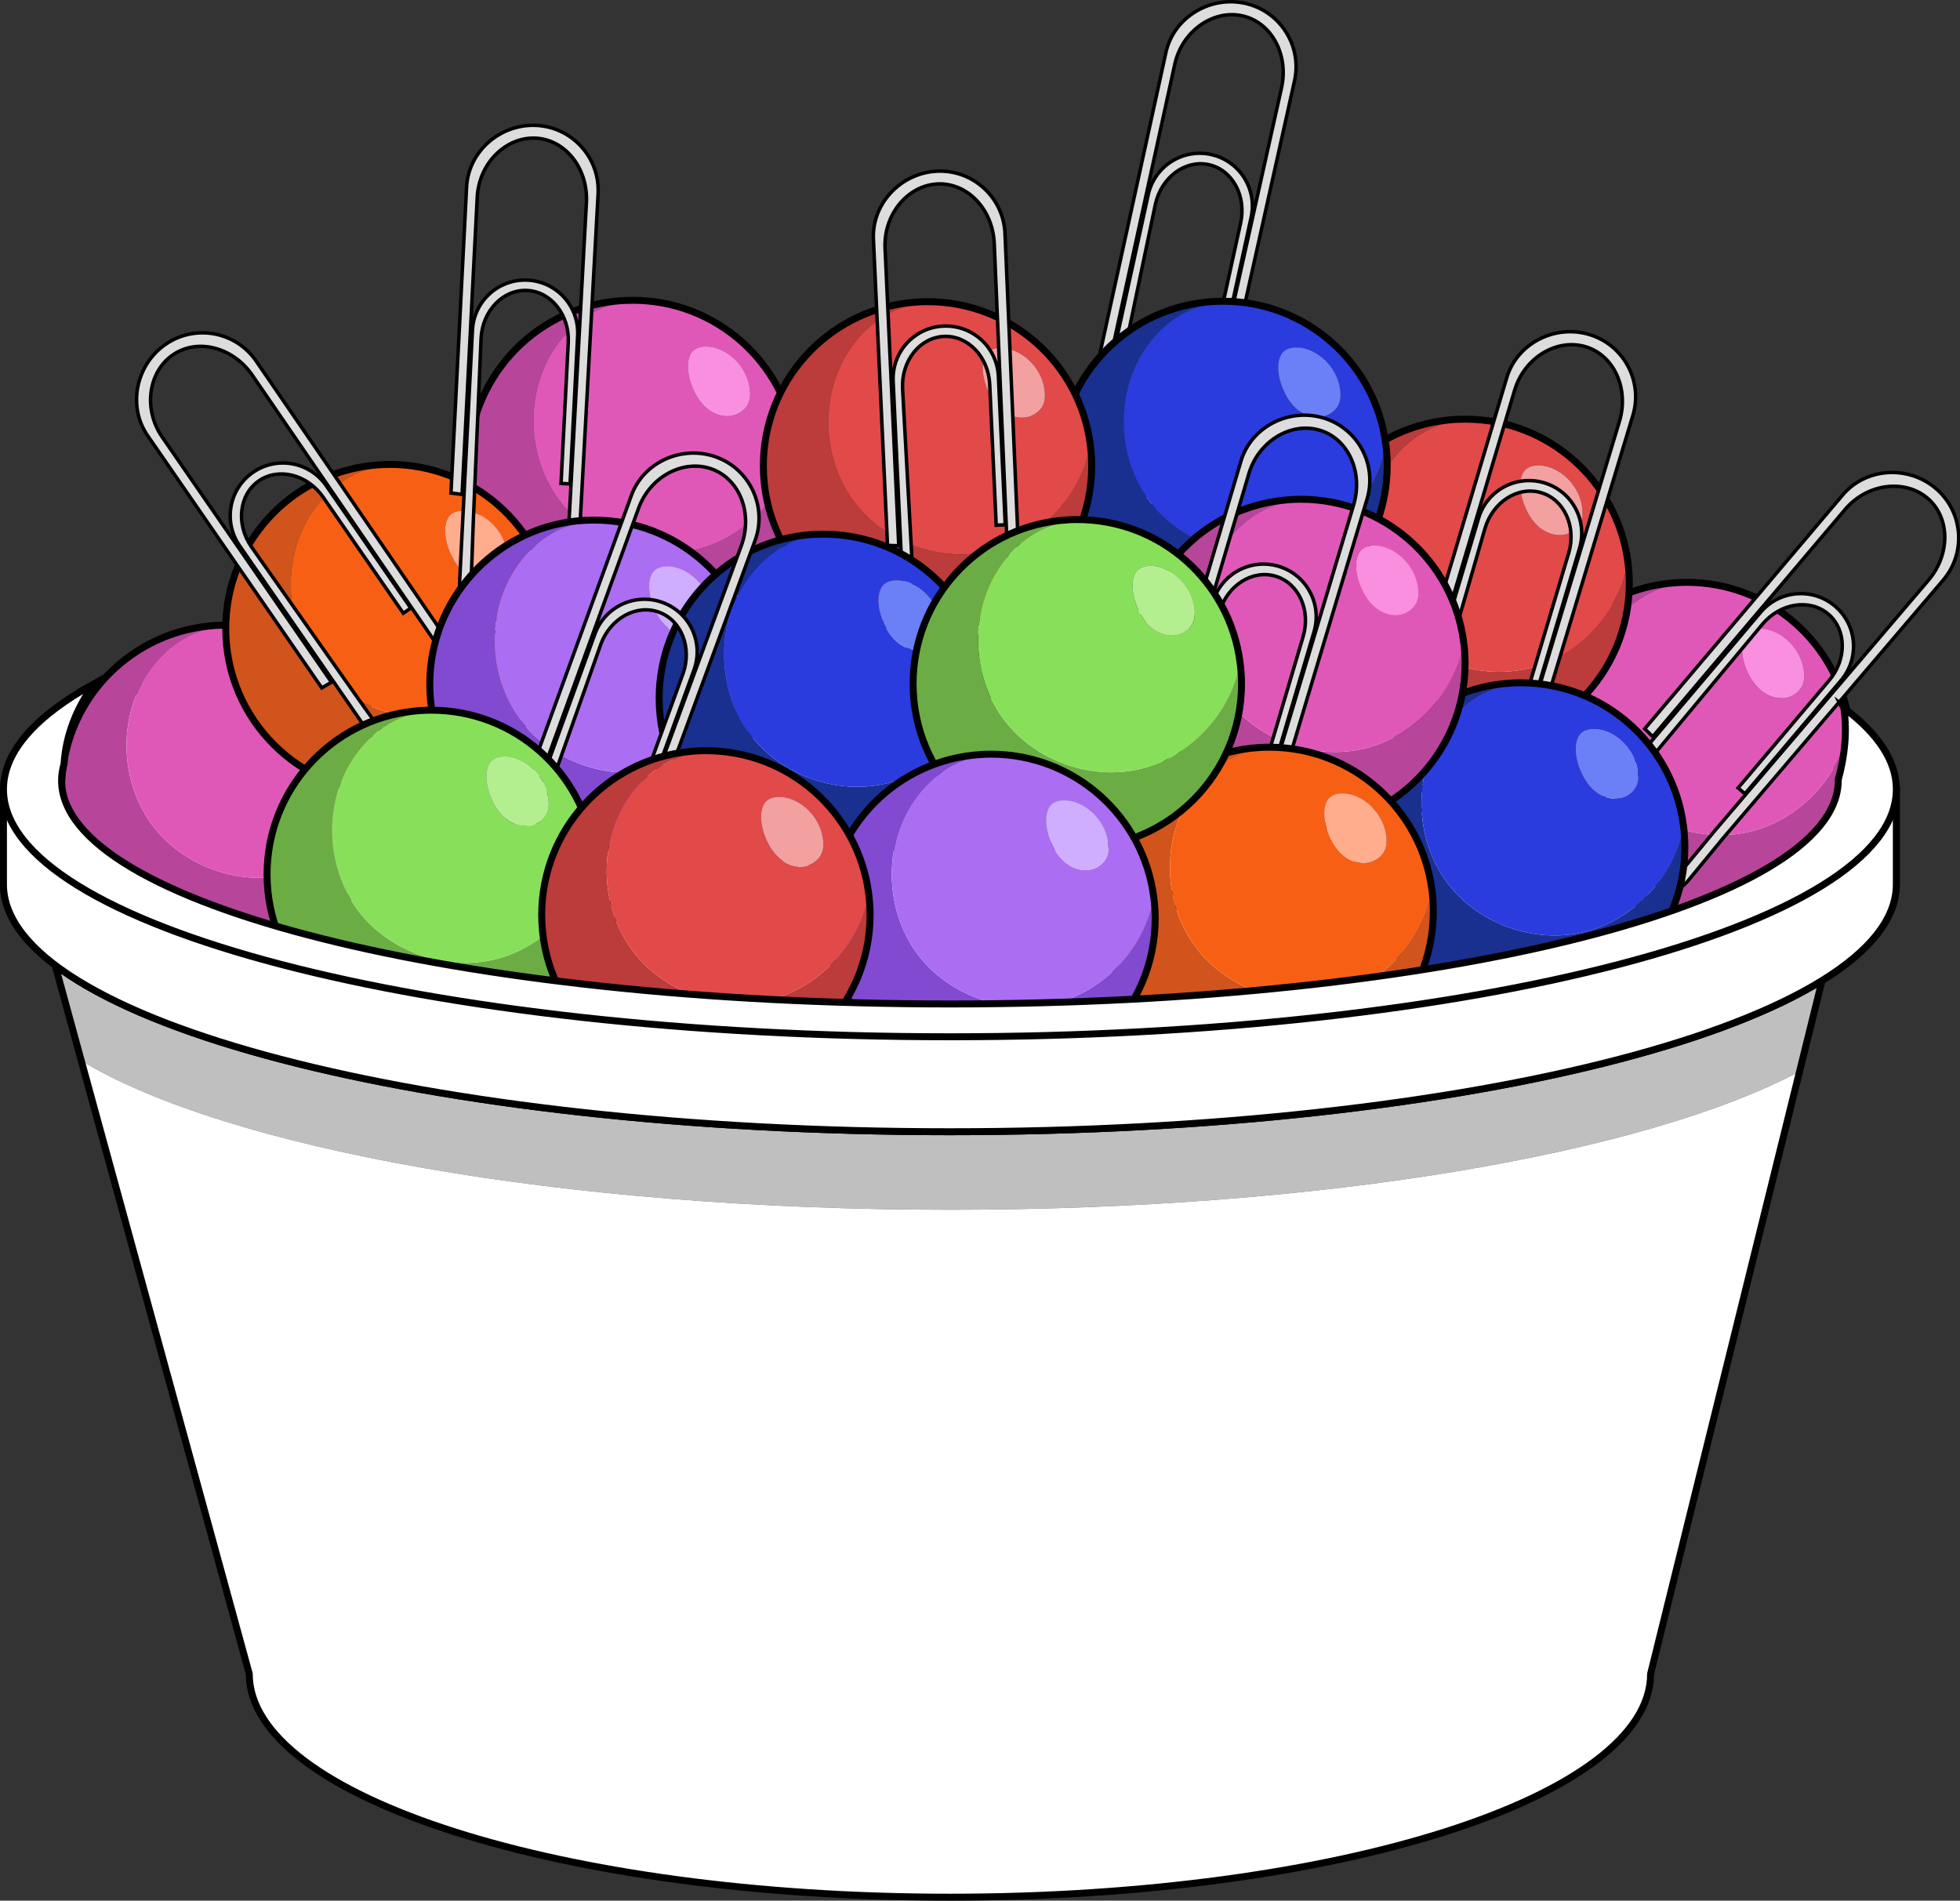 <?xml version="1.0" encoding="UTF-8" standalone="no"?>
<svg
   xmlns:dc="http://purl.org/dc/elements/1.1/"
   xmlns:cc="http://creativecommons.org/ns#"
   xmlns:rdf="http://www.w3.org/1999/02/22-rdf-syntax-ns#"
   xmlns:svg="http://www.w3.org/2000/svg"
   xmlns="http://www.w3.org/2000/svg"
   xmlns:sodipodi="http://sodipodi.sourceforge.net/DTD/sodipodi-0.dtd"
   xmlns:inkscape="http://www.inkscape.org/namespaces/inkscape"
   width="196.619"
   height="190.687"
   viewBox="0 0 147.465 143.015"
   class="displayed_equation"
   version="1.1"
   id="svg244"
   sodipodi:docname="1.svg">
  <rect x="0" y="0" width="147.465" height="143.015" fill="#333333" stroke="none"/>
  <sodipodi:namedview
     pagecolor="#ffffff"
     bordercolor="#666666"
     borderopacity="1"
     objecttolerance="10"
     gridtolerance="10"
     guidetolerance="10"
     inkscape:pageopacity="0"
     inkscape:pageshadow="2"
     inkscape:window-width="640"
     inkscape:window-height="480"
     id="namedview246" />
  <defs
     id="defs44">
    <clipPath
       id="svg384147973481tikz_00001a">
      <path
         d="m 21,95 h 131 v 63.754 H 21 Z m 0,0"
         id="path2" />
    </clipPath>
    <clipPath
       id="svg384147973481tikz_00001b">
      <path
         d="M 15.734,77 H 162 v 81.754 H 15.734 Z m 0,0"
         id="path5" />
    </clipPath>
    <clipPath
       id="svg384147973481tikz_00001c">
      <path
         d="M 15.734,63 H 159 v 38 H 15.734 Z m 0,0"
         id="path8" />
    </clipPath>
    <clipPath
       id="svg384147973481tikz_00001d">
      <path
         d="M 15.734,56 H 163.199 v 53 H 15.734 Z m 0,0"
         id="path11" />
    </clipPath>
    <clipPath
       id="svg384147973481tikz_00001e">
      <path
         d="M 15.734,50 H 162 V 99 H 15.734 Z m 0,0"
         id="path14" />
    </clipPath>
    <clipPath
       id="svg384147973481tikz_00001f">
      <path
         d="m 135,51 h 28.199 V 84 H 135 Z m 0,0"
         id="path17" />
    </clipPath>
    <clipPath
       id="svg384147973481tikz_00001g">
      <path
         d="m 131,47 h 32.199 V 87 H 131 Z m 0,0"
         id="path20" />
    </clipPath>
    <clipPath
       id="svg384147973481tikz_00001h">
      <path
         d="M 15.734,55 H 53 V 95 H 15.734 Z m 0,0"
         id="path23" />
    </clipPath>
    <clipPath
       id="svg384147973481tikz_00001i">
      <path
         d="m 98,15.734 h 16 V 54 H 98 Z m 0,0"
         id="path26" />
    </clipPath>
    <clipPath
       id="svg384147973481tikz_00001j">
      <path
         d="m 94,15.734 h 23 V 58 H 94 Z m 0,0"
         id="path29" />
    </clipPath>
    <clipPath
       id="svg384147973481tikz_00001k">
      <path
         d="M 15.734,75 H 159 v 26 H 15.734 Z m 0,0"
         id="path32" />
    </clipPath>
    <clipPath
       id="svg384147973481tikz_00001l">
      <path
         d="M 15.734,67 H 163.199 v 42 H 15.734 Z m 0,0"
         id="path35" />
    </clipPath>
    <clipPath
       id="svg384147973481tikz_00001m">
      <path
         d="M 15.734,67 H 159 V 94 H 15.734 Z m 0,0"
         id="path38" />
    </clipPath>
    <clipPath
       id="svg384147973481tikz_00001n">
      <path
         d="M 15.734,59 H 163.199 v 43 H 15.734 Z m 0,0"
         id="path41" />
    </clipPath>
  </defs>
  <path
     d="m 138.308,68.84 -2.914,11.781 c -11.605,6.164 -35.871,10.406 -63.926,10.406 -29.258,0 -54.398,-4.613 -65.352,-11.211 L 3.113,68.84 30.98,79.844 74.539,82.422 116.695,78.012 Z m 0,0"
     fill="#bfbfbf"
     id="path46" />
  <g
     clip-path="url(#svg384147973481tikz_00001a)"
     id="g50"
     transform="translate(-15.735,-15.734)">
    <path
       d="m 151.129,96.355 -11.207,45.324 c 0,9.281 -23.602,16.809 -52.719,16.809 -29.113,0 -52.715,-7.527 -52.715,-16.809 L 21.852,95.551 c 10.953,6.598 36.094,11.211 65.352,11.211 28.055,0 52.32,-4.242 63.926,-10.406 z m 0,0"
       fill="#ffffff"
       id="path48" />
  </g>
  <g
     clip-path="url(#svg384147973481tikz_00001b)"
     id="g54"
     transform="translate(-15.735,-15.734)">
    <path
       d="m 1511.289,781.345 29.141,117.812 L 1324.297,807.439 902.734,763.337 467.148,789.119 188.477,899.158 218.516,789.392 344.883,328.103 c 0,-92.812 236.016,-168.086 527.148,-168.086 291.172,0 527.188,75.273 527.188,168.086 z m 0,0"
       transform="matrix(0.1,0,0,-0.1,0,174.49)"
       fill="none"
       stroke-width="5.229"
       stroke="#000000"
       stroke-miterlimit="10"
       id="path52" />
  </g>
  <g
     clip-path="url(#svg384147973481tikz_00001c)"
     id="g58"
     transform="translate(-15.735,-15.734)">
    <path
       d="M 152.973,75.125 C 142.254,68.391 116.848,63.656 87.203,63.656 57.562,63.656 32.152,68.391 21.438,75.125 h -5.441 v 7.148 c 0,10.281 31.883,18.617 71.207,18.617 39.328,0 71.207,-8.336 71.207,-18.617 V 75.125 Z m 0,0"
       fill="#ffffff"
       id="path56" />
  </g>
  <g
     clip-path="url(#svg384147973481tikz_00001d)"
     id="g62"
     transform="translate(-15.735,-15.734)">
    <path
       d="m 1529.727,993.65 c -107.188,67.344 -361.25,114.688 -657.695,114.688 -296.406,0 -550.508,-47.344 -657.656,-114.688 h -54.414 v -71.484 c 0,-102.812 318.828,-186.172 712.07,-186.172 393.281,0 712.07,83.359 712.07,186.172 V 993.65 Z m 0,0"
       transform="matrix(0.1,0,0,-0.1,0,174.49)"
       fill="none"
       stroke-width="5.229"
       stroke="#000000"
       stroke-miterlimit="10"
       id="path60" />
  </g>
  <path
     d="m 138.304,58.73 c 0,-9.285 -29.922,-16.812 -66.836,-16.812 -36.91,0 -66.836,7.527 -66.836,16.812 0,9.285 29.926,16.812 66.836,16.812 36.914,0 66.836,-7.527 66.836,-16.812 z m 0,0"
     fill="#ffffff"
     id="path64" />
  <g
     clip-path="url(#svg384147973481tikz_00001e)"
     id="g68"
     transform="translate(-15.735,-15.734)">
    <path
       d="m 1540.391,1000.252 c 0,92.852 -299.219,168.125 -668.359,168.125 -369.102,0 -668.359,-75.273 -668.359,-168.125 0,-92.852 299.258,-168.125 668.359,-168.125 369.141,0 668.359,75.273 668.359,168.125 z m 0,0"
       transform="matrix(0.1,0,0,-0.1,0,174.49)"
       fill="none"
       stroke-width="5.229"
       stroke="#000000"
       stroke-miterlimit="10"
       id="path66" />
  </g>
  <path
     d="m 139.152,54.547 c 0.074,0.535 0.109,1.074 0.109,1.625 0,6.824 -5.531,12.352 -12.355,12.352 -6.82,0 -12.352,-5.527 -12.352,-12.352 0,-6.375 4.824,-11.617 11.02,-12.281 l 0.027,0.203 c -2.086,0.484 -3.828,2.016 -4.891,3.871 -1.922,3.359 -1.633,7.852 0.699,10.938 2.332,3.086 6.578,4.59 10.336,3.656 3.734,-0.934 6.766,-4.211 7.406,-8.012 z m 0,0"
     fill="#b7469a"
     id="path70" />
  <path
     d="m 139.152,54.547 c -0.641,3.801 -3.672,7.078 -7.406,8.012 -3.758,0.934 -8.004,-0.57 -10.336,-3.656 -2.332,-3.086 -2.621,-7.578 -0.699,-10.938 1.062,-1.859 2.805,-3.387 4.891,-3.871 l -0.027,-0.203 c 0.438,-0.047 0.887,-0.074 1.332,-0.074 6.273,0 11.453,4.676 12.246,10.73 z m -3.492,-3.105 c 0.09,-0.277 0.098,-0.57 0.07,-0.859 -0.137,-1.406 -1.148,-2.691 -2.484,-3.145 -0.605,-0.207 -1.578,-0.25 -1.953,0.383 -0.418,0.707 -0.203,1.785 0.078,2.48 0.234,0.602 0.57,1.176 1.051,1.602 0.484,0.426 1.129,0.691 1.773,0.633 0.641,-0.059 1.258,-0.48 1.465,-1.094 z m 0,0"
     fill="#e058b7"
     id="path72" />
  <path
     d="m 135.73,50.582 c 0.027,0.289 0.019,0.582 -0.07,0.859 -0.207,0.613 -0.824,1.035 -1.465,1.094 -0.645,0.059 -1.289,-0.207 -1.773,-0.633 -0.48,-0.426 -0.816,-1 -1.051,-1.602 -0.281,-0.695 -0.496,-1.773 -0.078,-2.48 0.375,-0.633 1.348,-0.59 1.953,-0.383 1.336,0.453 2.348,1.738 2.484,3.145 z m 0,0"
     fill="#f98fde"
     id="path74" />
  <path
     d="m 139.152,54.547 c 0.074,0.535 0.109,1.074 0.109,1.625 0,6.824 -5.531,12.352 -12.355,12.352 -6.82,0 -12.352,-5.527 -12.352,-12.352 0,-6.375 4.824,-11.617 11.02,-12.281 0.438,-0.047 0.887,-0.074 1.332,-0.074 6.273,0 11.453,4.676 12.246,10.73 z m 0,0"
     fill="none"
     stroke-width="0.523"
     stroke="#000000"
     stroke-miterlimit="10"
     id="path76" />
  <g
     clip-path="url(#svg384147973481tikz_00001f)"
     id="g80"
     transform="translate(-15.735,-15.734)">
    <path
       d="m 144.762,78.227 16.078,-18.848 c 1.656,-1.961 1.617,-4.723 -0.094,-6.168 -1.707,-1.445 -4.527,-1.109 -6.188,0.852 l -14.477,17.102 -0.602,-0.594 14.898,-17.598 c 1.75,-2.062 4.926,-2.242 6.988,-0.496 2.066,1.746 2.32,4.836 0.574,6.898 l -16.535,19.395 -2.652,3.223 c -1.414,1.672 -4.281,1.57 -5.953,0.156 -1.672,-1.414 -2.246,-4.227 -0.828,-5.895 l 2.754,-3.258 9.477,-11.195 c 1.414,-1.668 3.914,-1.875 5.586,-0.461 1.672,1.414 1.875,3.914 0.465,5.586 l -7.23,8.535 -0.52,-0.438 6.855,-8.098 c 1.34,-1.586 1.309,-3.82 -0.074,-4.992 -1.383,-1.172 -3.594,-0.836 -4.938,0.754 l -8.836,10.621 -2.508,3.059 c -1.348,1.586 -1.039,4.055 0.348,5.227 1.383,1.172 3.777,0.988 5.121,-0.598 z m 0,0"
       fill="#dddddd"
       id="path78" />
  </g>
  <g
     clip-path="url(#svg384147973481tikz_00001g)"
     id="g84"
     transform="translate(-15.735,-15.734)">
    <path
       d="m 1447.617,962.634 160.781,188.477 c 16.562,19.609 16.172,47.227 -0.938,61.68 -17.07,14.453 -45.273,11.094 -61.875,-8.516 l -144.766,-171.016 -6.016,5.938 148.984,175.976 c 17.5,20.625 49.258,22.422 69.883,4.961 20.664,-17.461 23.203,-48.359 5.742,-68.984 l -165.352,-193.945 -26.523,-32.227 c -14.141,-16.719 -42.812,-15.703 -59.531,-1.562 -16.719,14.141 -22.461,42.266 -8.281,58.945 l 27.539,32.578 94.766,111.953 c 14.141,16.68 39.141,18.75 55.859,4.609 16.719,-14.141 18.75,-39.141 4.649,-55.859 l -72.305,-85.352 -5.195,4.375 68.555,80.977 c 13.398,15.859 13.086,38.203 -0.742,49.922 -13.828,11.719 -35.938,8.359 -49.375,-7.539 l -88.359,-106.211 -25.078,-30.586 c -13.477,-15.859 -10.391,-40.547 3.477,-52.266 13.828,-11.719 37.773,-9.883 51.211,5.977 z m 0,0"
       transform="matrix(0.1,0,0,-0.1,0,174.49)"
       fill="none"
       stroke-width="2.615"
       stroke="#000000"
       stroke-miterlimit="10"
       id="path82" />
  </g>
  <path
     d="m 59.847,33.324 c 0.07,0.531 0.109,1.074 0.109,1.621 0,6.824 -5.531,12.352 -12.355,12.352 -6.82,0 -12.352,-5.527 -12.352,-12.352 0,-6.375 4.824,-11.617 11.02,-12.281 l 0.023,0.203 c -2.082,0.484 -3.824,2.016 -4.887,3.871 -1.922,3.359 -1.637,7.852 0.699,10.938 2.332,3.086 6.574,4.59 10.332,3.656 3.734,-0.934 6.773,-4.211 7.41,-8.008 z m 0,0"
     fill="#b7469a"
     id="path86" />
  <path
     d="m 59.847,33.324 c -0.637,3.797 -3.676,7.074 -7.41,8.008 -3.758,0.934 -8,-0.57 -10.332,-3.656 -2.336,-3.086 -2.621,-7.578 -0.699,-10.938 1.062,-1.855 2.805,-3.387 4.887,-3.871 l -0.023,-0.203 c 0.438,-0.047 0.887,-0.07 1.332,-0.07 6.273,0 11.453,4.676 12.246,10.73 z M 56.355,30.215 c 0.086,-0.273 0.098,-0.57 0.066,-0.859 -0.133,-1.406 -1.145,-2.691 -2.48,-3.145 -0.605,-0.207 -1.578,-0.25 -1.957,0.383 -0.414,0.703 -0.199,1.785 0.078,2.48 0.238,0.602 0.574,1.176 1.055,1.602 0.484,0.426 1.129,0.695 1.773,0.633 0.641,-0.059 1.258,-0.48 1.465,-1.094 z m 0,0"
     fill="#e058b7"
     id="path88" />
  <path
     d="m 56.422,29.355 c 0.031,0.289 0.02,0.586 -0.066,0.859 -0.207,0.613 -0.824,1.035 -1.465,1.094 -0.645,0.062 -1.289,-0.207 -1.773,-0.633 -0.48,-0.426 -0.816,-1 -1.055,-1.602 -0.277,-0.695 -0.492,-1.777 -0.078,-2.48 0.379,-0.633 1.352,-0.59 1.957,-0.383 1.336,0.453 2.348,1.738 2.48,3.145 z m 0,0"
     fill="#f98fde"
     id="path90" />
  <path
     d="m 59.847,33.324 c 0.07,0.531 0.109,1.074 0.109,1.621 0,6.824 -5.531,12.352 -12.355,12.352 -6.82,0 -12.352,-5.527 -12.352,-12.352 0,-6.375 4.824,-11.617 11.02,-12.281 0.438,-0.047 0.887,-0.07 1.332,-0.07 6.273,0 11.453,4.676 12.246,10.73 z m 0,0"
     fill="none"
     stroke-width="0.523"
     stroke="#000000"
     stroke-miterlimit="10"
     id="path92" />
  <path
     d="m 122.476,42.27 c 0.07,0.531 0.109,1.074 0.109,1.621 0,6.824 -5.531,12.355 -12.355,12.355 -6.82,0 -12.352,-5.531 -12.352,-12.355 0,-6.375 4.824,-11.617 11.02,-12.281 l 0.023,0.203 c -2.082,0.484 -3.828,2.016 -4.887,3.871 -1.922,3.359 -1.637,7.852 0.699,10.938 2.332,3.086 6.574,4.59 10.332,3.656 3.734,-0.934 6.77,-4.211 7.41,-8.008 z m 0,0"
     fill="#bc3b3b"
     id="path94" />
  <path
     d="m 122.476,42.27 c -0.641,3.797 -3.676,7.074 -7.41,8.008 -3.758,0.934 -8,-0.57 -10.332,-3.656 -2.336,-3.086 -2.621,-7.578 -0.699,-10.938 1.059,-1.855 2.805,-3.387 4.887,-3.871 l -0.023,-0.203 c 0.438,-0.047 0.887,-0.07 1.332,-0.07 6.273,0 11.453,4.672 12.246,10.73 z m -3.492,-3.109 c 0.09,-0.277 0.098,-0.57 0.066,-0.859 -0.133,-1.406 -1.145,-2.691 -2.48,-3.145 -0.605,-0.207 -1.578,-0.25 -1.953,0.383 -0.418,0.707 -0.203,1.785 0.074,2.48 0.238,0.602 0.574,1.176 1.055,1.602 0.484,0.426 1.129,0.691 1.773,0.633 0.641,-0.055 1.258,-0.48 1.465,-1.094 z m 0,0"
     fill="#e24949"
     id="path96" />
  <path
     d="m 119.051,38.301 c 0.031,0.289 0.023,0.582 -0.066,0.859 -0.207,0.613 -0.824,1.039 -1.465,1.094 -0.645,0.059 -1.289,-0.207 -1.773,-0.633 -0.48,-0.426 -0.816,-1 -1.055,-1.602 -0.277,-0.695 -0.492,-1.773 -0.078,-2.48 0.379,-0.633 1.352,-0.59 1.957,-0.383 1.336,0.453 2.348,1.738 2.48,3.145 z m 0,0"
     fill="#f2a0a0"
     id="path98" />
  <path
     d="m 122.476,42.27 c 0.07,0.531 0.109,1.074 0.109,1.621 0,6.824 -5.531,12.355 -12.355,12.355 -6.82,0 -12.352,-5.531 -12.352,-12.355 0,-6.375 4.824,-11.617 11.02,-12.281 0.438,-0.047 0.887,-0.07 1.332,-0.07 6.273,0 11.453,4.672 12.246,10.73 z m 0,0"
     fill="none"
     stroke-width="0.523"
     stroke="#000000"
     stroke-miterlimit="10"
     id="path100" />
  <path
     d="m 29.23,57.77 c 0.074,0.531 0.109,1.074 0.109,1.621 0,6.824 -5.531,12.355 -12.355,12.355 -6.82,0 -12.352,-5.531 -12.352,-12.355 0,-6.371 4.824,-11.617 11.023,-12.277 l 0.023,0.199 c -2.086,0.484 -3.828,2.016 -4.891,3.871 -1.922,3.359 -1.633,7.852 0.699,10.938 2.332,3.09 6.578,4.59 10.336,3.656 3.734,-0.93 6.77,-4.211 7.406,-8.008 z m 0,0"
     fill="#b7469a"
     id="path102" />
  <path
     d="m 29.23,57.77 c -0.637,3.797 -3.672,7.078 -7.406,8.008 -3.758,0.934 -8.004,-0.566 -10.336,-3.656 -2.332,-3.086 -2.621,-7.578 -0.699,-10.938 1.062,-1.855 2.805,-3.387 4.891,-3.871 l -0.023,-0.199 c 0.434,-0.051 0.883,-0.074 1.328,-0.074 6.277,0 11.453,4.676 12.246,10.73 z m -3.492,-3.109 c 0.09,-0.273 0.098,-0.57 0.07,-0.859 -0.133,-1.402 -1.148,-2.688 -2.484,-3.145 -0.605,-0.207 -1.578,-0.25 -1.953,0.383 -0.414,0.707 -0.203,1.785 0.074,2.484 0.238,0.602 0.574,1.172 1.055,1.598 0.484,0.426 1.133,0.695 1.773,0.633 0.641,-0.055 1.258,-0.48 1.465,-1.094 z m 0,0"
     fill="#e058b7"
     id="path104" />
  <path
     d="m 25.808,53.801 c 0.027,0.289 0.02,0.586 -0.07,0.859 -0.207,0.613 -0.82,1.039 -1.465,1.094 -0.641,0.062 -1.289,-0.207 -1.773,-0.633 -0.48,-0.426 -0.816,-0.996 -1.055,-1.598 -0.277,-0.699 -0.488,-1.777 -0.074,-2.484 0.375,-0.633 1.348,-0.59 1.953,-0.383 1.336,0.457 2.352,1.742 2.484,3.145 z m 0,0"
     fill="#f98fde"
     id="path106" />
  <g
     clip-path="url(#svg384147973481tikz_00001h)"
     id="g110"
     transform="translate(-15.735,-15.734)">
    <path
       d="m 449.648,1009.861 c 0.742,-5.312 1.094,-10.742 1.094,-16.211 0,-68.242 -55.312,-123.555 -123.555,-123.555 -68.203,0 -123.516,55.312 -123.516,123.555 0,63.711 48.242,116.172 110.234,122.773 4.336,0.508 8.828,0.742 13.281,0.742 62.773,0 114.531,-46.758 122.461,-107.305 z m 0,0"
       transform="matrix(0.1,0,0,-0.1,0,174.49)"
       fill="none"
       stroke-width="5.229"
       stroke="#000000"
       stroke-miterlimit="10"
       id="path108" />
  </g>
  <path
     d="m 41.586,45.676 c 0.07,0.531 0.105,1.074 0.105,1.621 0,6.824 -5.527,12.355 -12.352,12.355 -6.82,0 -12.355,-5.531 -12.355,-12.355 0,-6.371 4.828,-11.617 11.023,-12.277 l 0.023,0.199 c -2.082,0.484 -3.824,2.016 -4.887,3.871 -1.922,3.359 -1.637,7.852 0.695,10.938 2.336,3.09 6.578,4.59 10.336,3.656 3.734,-0.93 6.77,-4.207 7.41,-8.008 z m 0,0"
     fill="#d1541c"
     id="path112" />
  <path
     d="m 41.586,45.676 c -0.641,3.801 -3.676,7.078 -7.41,8.008 -3.758,0.934 -8,-0.566 -10.336,-3.656 -2.332,-3.086 -2.617,-7.578 -0.695,-10.938 1.062,-1.855 2.805,-3.387 4.887,-3.871 l -0.023,-0.199 c 0.434,-0.051 0.883,-0.074 1.332,-0.074 6.273,0 11.453,4.676 12.246,10.73 z m -3.492,-3.109 c 0.086,-0.273 0.094,-0.57 0.066,-0.859 -0.133,-1.406 -1.145,-2.688 -2.484,-3.145 -0.602,-0.207 -1.574,-0.25 -1.953,0.383 -0.414,0.707 -0.199,1.785 0.078,2.484 0.238,0.602 0.574,1.176 1.055,1.598 0.484,0.43 1.129,0.695 1.77,0.633 0.645,-0.055 1.262,-0.48 1.469,-1.094 z m 0,0"
     fill="#f76014"
     id="path114" />
  <path
     d="m 38.16,41.707 c 0.027,0.289 0.02,0.586 -0.066,0.859 -0.207,0.613 -0.824,1.039 -1.469,1.094 -0.641,0.062 -1.285,-0.203 -1.77,-0.633 -0.48,-0.422 -0.816,-0.996 -1.055,-1.598 -0.277,-0.699 -0.492,-1.777 -0.078,-2.484 0.379,-0.633 1.348,-0.59 1.953,-0.383 1.34,0.457 2.352,1.738 2.484,3.145 z m 0,0"
     fill="#ffad8d"
     id="path116" />
  <path
     d="m 41.586,45.676 c 0.07,0.531 0.105,1.074 0.105,1.621 0,6.824 -5.527,12.355 -12.352,12.355 -6.82,0 -12.355,-5.531 -12.355,-12.355 0,-6.371 4.828,-11.617 11.023,-12.277 0.434,-0.051 0.883,-0.074 1.332,-0.074 6.273,0 11.453,4.676 12.246,10.73 z m 0,0"
     fill="none"
     stroke-width="0.523"
     stroke="#000000"
     stroke-miterlimit="10"
     id="path118" />
  <path
     d="m 42.769,39.977 1.352,-24.734 c 0.133,-2.562 -1.574,-4.734 -3.809,-4.848 -2.234,-0.113 -4.273,1.863 -4.406,4.43 l -1.141,22.379 -0.836,-0.109 1.176,-23.027 c 0.137,-2.699 2.559,-4.77 5.254,-4.633 2.703,0.137 4.777,2.438 4.641,5.137 l -1.391,25.449 -0.152,4.176 c -0.113,2.184 -2.457,3.844 -4.641,3.73 -2.188,-0.113 -4.348,-2 -4.234,-4.184 l 0.215,-4.262 0.75,-14.648 c 0.113,-2.184 1.973,-3.867 4.16,-3.754 2.188,0.113 3.867,1.973 3.754,4.16 l -0.57,11.172 -0.68,-0.035 0.543,-10.594 c 0.105,-2.074 -1.277,-3.836 -3.086,-3.926 -1.812,-0.094 -3.367,1.516 -3.473,3.594 l -0.586,13.805 -0.141,3.953 c -0.105,2.074 1.637,3.852 3.445,3.945 1.812,0.09 3.605,-1.504 3.711,-3.582 z m 0,0"
     fill="#dddddd"
     stroke-width="0.262"
     stroke="#000000"
     stroke-miterlimit="10"
     id="path120" />
  <g
     clip-path="url(#svg384147973481tikz_00001i)"
     id="g124"
     transform="translate(-15.735,-15.734)">
    <path
       d="m 106.77,46.508 5.387,-24.18 c 0.551,-2.508 -0.777,-4.93 -2.961,-5.406 -2.188,-0.48 -4.523,1.141 -5.074,3.648 l -4.793,21.887 -0.809,-0.242 4.934,-22.523 c 0.578,-2.641 3.305,-4.289 5.945,-3.711 2.641,0.578 4.312,3.188 3.734,5.828 l -5.539,24.879 -0.836,4.09 c -0.469,2.141 -3.051,3.391 -5.191,2.922 -2.137,-0.469 -3.957,-2.684 -3.492,-4.82 L 98.988,44.711 102.125,30.383 c 0.469,-2.137 2.582,-3.492 4.723,-3.023 2.137,0.469 3.488,2.582 3.02,4.723 L 107.477,43.008 106.809,42.863 109.078,32.5 c 0.445,-2.031 -0.629,-3.992 -2.398,-4.379 -1.773,-0.387 -3.566,0.945 -4.016,2.977 l -2.836,13.523 -0.789,3.875 c -0.441,2.031 0.984,4.066 2.754,4.457 1.773,0.387 3.805,-0.895 4.246,-2.926 z m 0,0"
       fill="#dddddd"
       id="path122" />
  </g>
  <g
     clip-path="url(#svg384147973481tikz_00001j)"
     id="g128"
     transform="translate(-15.735,-15.734)">
    <path
       d="m 1067.695,1279.822 53.867,241.797 c 5.508,25.078 -7.773,49.297 -29.609,54.062 -21.875,4.805 -45.234,-11.406 -50.742,-36.484 l -47.93,-218.867 -8.086,2.422 49.336,225.234 c 5.781,26.406 33.047,42.891 59.453,37.109 26.406,-5.781 43.125,-31.875 37.344,-58.281 l -55.391,-248.789 -8.359,-40.898 c -4.688,-21.406 -30.508,-33.906 -51.914,-29.219 -21.367,4.688 -39.57,26.836 -34.922,48.203 l 9.141,41.68 31.367,143.281 c 4.688,21.367 25.82,34.922 47.227,30.234 21.367,-4.688 34.883,-25.82 30.195,-47.227 l -23.906,-109.258 -6.68,1.445 22.695,103.633 c 4.453,20.312 -6.289,39.922 -23.984,43.789 -17.734,3.867 -35.664,-9.453 -40.156,-29.766 l -28.359,-135.234 -7.891,-38.75 c -4.414,-20.312 9.844,-40.664 27.539,-44.57 17.734,-3.867 38.047,8.945 42.461,29.258 z m 0,0"
       transform="matrix(0.1,0,0,-0.1,0,174.49)"
       fill="none"
       stroke-width="2.615"
       stroke="#000000"
       stroke-miterlimit="10"
       id="path126" />
  </g>
  <path
     d="m 32.98,48.66 -14,-20.434 c -1.457,-2.117 -4.137,-2.797 -5.977,-1.523 -1.844,1.27 -2.254,4.082 -0.793,6.195 l 12.73,18.438 -0.727,0.426 -13.102,-18.977 c -1.535,-2.223 -0.879,-5.34 1.344,-6.875 2.223,-1.535 5.273,-0.977 6.809,1.246 l 14.406,21.027 2.422,3.398 c 1.246,1.801 0.398,4.543 -1.402,5.789 -1.801,1.242 -4.664,1.062 -5.91,-0.738 l -2.422,-3.512 -8.336,-12.066 c -1.242,-1.801 -0.789,-4.27 1.012,-5.512 1.801,-1.246 4.27,-0.793 5.512,1.008 l 6.359,9.207 -0.562,0.387 -6.027,-8.73 c -1.18,-1.711 -3.348,-2.262 -4.84,-1.234 -1.492,1.031 -1.742,3.254 -0.562,4.965 l 7.949,11.305 2.297,3.219 c 1.184,1.711 3.645,2.059 5.137,1.027 1.492,-1.031 1.941,-3.391 0.758,-5.102 z m 0,0"
     fill="#dddddd"
     stroke-width="0.262"
     stroke="#000000"
     stroke-miterlimit="10"
     id="path130" />
  <path
     d="m 56.933,49.863 c 0.074,0.531 0.109,1.074 0.109,1.621 0,6.824 -5.531,12.355 -12.352,12.355 -6.824,0 -12.355,-5.531 -12.355,-12.355 0,-6.375 4.824,-11.617 11.02,-12.281 l 0.027,0.203 c -2.086,0.484 -3.828,2.016 -4.891,3.871 -1.922,3.359 -1.633,7.852 0.699,10.938 2.332,3.086 6.574,4.59 10.336,3.656 3.73,-0.93 6.77,-4.211 7.406,-8.008 z m 0,0"
     fill="#814ad1"
     id="path132" />
  <path
     d="m 56.933,49.863 c -0.637,3.797 -3.676,7.078 -7.406,8.008 -3.762,0.934 -8.004,-0.57 -10.336,-3.656 -2.332,-3.086 -2.621,-7.578 -0.699,-10.938 1.062,-1.855 2.805,-3.387 4.891,-3.871 L 43.355,39.203 c 0.438,-0.047 0.887,-0.07 1.336,-0.07 6.273,0 11.453,4.672 12.242,10.73 z m -3.492,-3.109 c 0.09,-0.273 0.098,-0.57 0.066,-0.859 -0.129,-1.406 -1.145,-2.688 -2.48,-3.145 -0.605,-0.207 -1.578,-0.25 -1.953,0.383 -0.418,0.707 -0.203,1.785 0.078,2.484 0.238,0.602 0.57,1.172 1.051,1.598 0.484,0.426 1.133,0.695 1.773,0.633 0.641,-0.055 1.258,-0.48 1.465,-1.094 z m 0,0"
     fill="#ab6df2"
     id="path134" />
  <path
     d="m 53.508,45.895 c 0.031,0.289 0.023,0.586 -0.066,0.859 -0.207,0.613 -0.824,1.035 -1.465,1.094 -0.641,0.062 -1.289,-0.207 -1.773,-0.633 -0.48,-0.426 -0.812,-0.996 -1.055,-1.598 -0.277,-0.699 -0.492,-1.777 -0.074,-2.484 0.375,-0.633 1.348,-0.59 1.953,-0.383 1.336,0.457 2.352,1.738 2.48,3.145 z m 0,0"
     fill="#cfaeff"
     id="path136" />
  <path
     d="m 56.933,49.863 c 0.074,0.531 0.109,1.074 0.109,1.621 0,6.824 -5.531,12.355 -12.352,12.355 -6.824,0 -12.355,-5.531 -12.355,-12.355 0,-6.375 4.824,-11.617 11.02,-12.281 0.438,-0.047 0.887,-0.07 1.336,-0.07 6.273,0 11.453,4.672 12.242,10.73 z m 0,0"
     fill="none"
     stroke-width="0.523"
     stroke="#000000"
     stroke-miterlimit="10"
     id="path138" />
  <path
     d="m 114.683,55.414 7.16,-23.711 c 0.734,-2.461 -0.406,-4.977 -2.555,-5.617 -2.145,-0.637 -4.594,0.805 -5.328,3.266 l -6.398,21.473 -0.789,-0.301 6.59,-22.098 c 0.77,-2.59 3.613,-4.031 6.203,-3.258 2.59,0.773 4.062,3.496 3.289,6.086 l -7.367,24.402 -1.133,4.02 c -0.625,2.094 -3.293,3.152 -5.391,2.527 -2.098,-0.625 -3.754,-2.969 -3.129,-5.066 l 1.219,-4.09 4.191,-14.055 c 0.625,-2.098 2.832,-3.289 4.93,-2.664 2.098,0.625 3.289,2.832 2.664,4.93 l -3.195,10.723 -0.652,-0.195 3.031,-10.168 c 0.594,-1.992 -0.332,-4.027 -2.07,-4.547 -1.738,-0.516 -3.625,0.68 -4.223,2.672 l -3.832,13.277 -1.07,3.805 c -0.594,1.992 0.68,4.133 2.414,4.648 1.738,0.52 3.859,-0.609 4.453,-2.602 z m 0,0"
     fill="#dddddd"
     stroke-width="0.262"
     stroke="#000000"
     stroke-miterlimit="10"
     id="path140" />
  <path
     d="m 104.261,33.395 c 0.074,0.535 0.109,1.074 0.109,1.625 0,6.82 -5.531,12.352 -12.352,12.352 -6.824,0 -12.355,-5.531 -12.355,-12.352 0,-6.375 4.824,-11.621 11.023,-12.281 l 0.023,0.203 c -2.082,0.48 -3.828,2.012 -4.891,3.871 -1.922,3.355 -1.633,7.852 0.699,10.934 2.336,3.09 6.574,4.59 10.336,3.66 3.734,-0.934 6.77,-4.211 7.406,-8.012 z m 0,0"
     fill="#193091"
     id="path142" />
  <path
     d="m 104.261,33.395 c -0.637,3.801 -3.672,7.078 -7.406,8.012 -3.762,0.93 -8,-0.57 -10.336,-3.66 -2.332,-3.082 -2.621,-7.578 -0.699,-10.934 1.062,-1.859 2.809,-3.391 4.891,-3.871 l -0.023,-0.203 c 0.434,-0.051 0.883,-0.074 1.332,-0.074 6.273,0 11.453,4.676 12.242,10.73 z m -3.492,-3.105 c 0.09,-0.277 0.098,-0.57 0.07,-0.863 -0.133,-1.402 -1.148,-2.688 -2.484,-3.145 -0.605,-0.203 -1.578,-0.25 -1.953,0.383 -0.414,0.707 -0.203,1.785 0.078,2.484 0.238,0.602 0.57,1.176 1.051,1.598 0.488,0.43 1.133,0.695 1.773,0.637 0.641,-0.059 1.262,-0.48 1.465,-1.094 z m 0,0"
     fill="#2a3cdd"
     id="path144" />
  <path
     d="m 100.84,29.426 c 0.027,0.293 0.019,0.586 -0.07,0.863 -0.203,0.613 -0.824,1.035 -1.465,1.094 -0.641,0.059 -1.285,-0.207 -1.773,-0.637 -0.48,-0.422 -0.812,-0.996 -1.051,-1.598 -0.281,-0.699 -0.496,-1.777 -0.078,-2.484 0.375,-0.633 1.348,-0.586 1.953,-0.383 1.336,0.457 2.352,1.742 2.484,3.145 z m 0,0"
     fill="#6b7ff7"
     id="path146" />
  <path
     d="m 104.261,33.395 c 0.074,0.535 0.109,1.074 0.109,1.625 0,6.82 -5.531,12.352 -12.352,12.352 -6.824,0 -12.355,-5.531 -12.355,-12.352 0,-6.375 4.824,-11.621 11.023,-12.281 0.434,-0.051 0.883,-0.074 1.332,-0.074 6.273,0 11.453,4.676 12.242,10.73 z m 0,0"
     fill="none"
     stroke-width="0.523"
     stroke="#000000"
     stroke-miterlimit="10"
     id="path148" />
  <path
     d="m 126.656,62.105 c 0.074,0.535 0.109,1.074 0.109,1.625 0,6.82 -5.531,12.352 -12.355,12.352 -6.82,0 -12.352,-5.531 -12.352,-12.352 0,-6.375 4.824,-11.621 11.02,-12.281 l 0.027,0.203 c -2.086,0.484 -3.828,2.012 -4.891,3.871 -1.922,3.359 -1.633,7.852 0.699,10.934 2.332,3.09 6.578,4.59 10.336,3.66 3.734,-0.934 6.77,-4.211 7.406,-8.012 z m 0,0"
     fill="#193091"
     id="path150" />
  <path
     d="m 126.656,62.105 c -0.637,3.801 -3.672,7.078 -7.406,8.012 -3.758,0.93 -8.004,-0.57 -10.336,-3.66 -2.332,-3.082 -2.621,-7.574 -0.699,-10.934 1.062,-1.859 2.805,-3.387 4.891,-3.871 l -0.027,-0.203 c 0.438,-0.047 0.887,-0.074 1.332,-0.074 6.277,0 11.457,4.676 12.246,10.73 z M 123.164,59 c 0.09,-0.277 0.098,-0.57 0.07,-0.863 -0.133,-1.402 -1.148,-2.688 -2.484,-3.145 -0.605,-0.203 -1.578,-0.25 -1.953,0.387 -0.418,0.703 -0.203,1.781 0.074,2.48 0.238,0.602 0.574,1.176 1.055,1.598 0.484,0.43 1.133,0.695 1.773,0.637 0.641,-0.059 1.258,-0.48 1.465,-1.094 z m 0,0"
     fill="#2a3cdd"
     id="path152" />
  <path
     d="m 123.234,58.137 c 0.027,0.293 0.019,0.586 -0.07,0.863 -0.207,0.613 -0.824,1.035 -1.465,1.094 -0.641,0.059 -1.289,-0.207 -1.773,-0.637 -0.48,-0.422 -0.816,-0.996 -1.055,-1.598 -0.277,-0.699 -0.492,-1.777 -0.074,-2.48 0.375,-0.637 1.348,-0.59 1.953,-0.387 1.336,0.457 2.352,1.742 2.484,3.145 z m 0,0"
     fill="#6b7ff7"
     id="path154" />
  <path
     d="m 126.656,62.105 c 0.074,0.535 0.109,1.074 0.109,1.625 0,6.82 -5.531,12.352 -12.355,12.352 -6.82,0 -12.352,-5.531 -12.352,-12.352 0,-6.375 4.824,-11.621 11.02,-12.281 0.438,-0.047 0.887,-0.074 1.332,-0.074 6.277,0 11.457,4.676 12.246,10.73 z m 0,0"
     fill="none"
     stroke-width="0.523"
     stroke="#000000"
     stroke-miterlimit="10"
     id="path156" />
  <path
     d="m 82.031,33.434 c 0.07,0.531 0.105,1.07 0.105,1.621 0,6.824 -5.527,12.352 -12.352,12.352 -6.82,0 -12.352,-5.527 -12.352,-12.352 0,-6.375 4.824,-11.617 11.02,-12.281 l 0.023,0.203 c -2.082,0.484 -3.824,2.016 -4.887,3.871 -1.922,3.359 -1.637,7.852 0.699,10.938 2.332,3.086 6.574,4.59 10.332,3.656 3.734,-0.934 6.77,-4.211 7.41,-8.008 z m 0,0"
     fill="#bc3b3b"
     id="path158" />
  <path
     d="m 82.031,33.434 c -0.641,3.797 -3.676,7.074 -7.41,8.008 -3.758,0.934 -8,-0.57 -10.332,-3.656 -2.336,-3.086 -2.621,-7.578 -0.699,-10.938 1.062,-1.855 2.805,-3.387 4.887,-3.871 l -0.023,-0.203 c 0.438,-0.047 0.883,-0.074 1.332,-0.074 6.273,0 11.453,4.676 12.246,10.734 z m -3.492,-3.109 c 0.086,-0.277 0.094,-0.57 0.066,-0.859 -0.133,-1.406 -1.145,-2.688 -2.48,-3.145 -0.605,-0.207 -1.578,-0.254 -1.957,0.383 -0.414,0.707 -0.199,1.785 0.078,2.48 0.238,0.602 0.574,1.176 1.055,1.602 0.484,0.426 1.129,0.695 1.77,0.633 0.645,-0.059 1.262,-0.48 1.469,-1.094 z m 0,0"
     fill="#e24949"
     id="path160" />
  <path
     d="m 78.605,29.465 c 0.027,0.289 0.02,0.582 -0.066,0.859 -0.207,0.613 -0.824,1.035 -1.469,1.094 -0.641,0.062 -1.285,-0.207 -1.77,-0.633 -0.48,-0.426 -0.816,-1 -1.055,-1.602 -0.277,-0.695 -0.492,-1.773 -0.078,-2.48 0.379,-0.637 1.352,-0.59 1.957,-0.383 1.336,0.457 2.348,1.738 2.48,3.145 z m 0,0"
     fill="#f2a0a0"
     id="path162" />
  <path
     d="m 82.031,33.434 c 0.07,0.531 0.105,1.07 0.105,1.621 0,6.824 -5.527,12.352 -12.352,12.352 -6.82,0 -12.352,-5.527 -12.352,-12.352 0,-6.375 4.824,-11.617 11.02,-12.281 0.438,-0.047 0.883,-0.074 1.332,-0.074 6.273,0 11.453,4.676 12.246,10.734 z m 0,0"
     fill="none"
     stroke-width="0.523"
     stroke="#000000"
     stroke-miterlimit="10"
     id="path164" />
  <path
     d="m 75.859,43.047 -1.055,-24.75 c -0.117,-2.562 -2.023,-4.559 -4.262,-4.457 -2.234,0.105 -4.07,2.273 -3.953,4.84 l 1.031,22.383 -0.844,-0.027 -1.062,-23.035 c -0.125,-2.699 2.086,-4.996 4.785,-5.121 2.699,-0.121 4.988,1.965 5.113,4.664 l 1.086,25.465 0.254,4.168 c 0.098,2.188 -2.07,4.062 -4.258,4.164 -2.188,0.102 -4.52,-1.566 -4.621,-3.754 l -0.195,-4.262 -0.68,-14.648 c -0.098,-2.188 1.59,-4.043 3.777,-4.141 2.188,-0.102 4.039,1.586 4.141,3.773 l 0.516,11.176 -0.68,0.035 -0.488,-10.598 c -0.094,-2.078 -1.641,-3.695 -3.453,-3.609 -1.809,0.082 -3.199,1.832 -3.105,3.91 l 0.758,13.797 0.242,3.945 c 0.098,2.078 2.004,3.68 3.812,3.598 1.812,-0.086 3.441,-1.848 3.344,-3.926 z m 0,0"
     fill="#dddddd"
     stroke-width="0.262"
     stroke="#000000"
     stroke-miterlimit="10"
     id="path166" />
  <path
     d="m 74.191,50.922 c 0.07,0.531 0.109,1.07 0.109,1.621 0,6.824 -5.531,12.352 -12.355,12.352 -6.82,0 -12.352,-5.527 -12.352,-12.352 0,-6.375 4.824,-11.617 11.02,-12.281 l 0.027,0.203 c -2.086,0.484 -3.828,2.012 -4.891,3.871 -1.922,3.359 -1.637,7.852 0.699,10.938 2.332,3.086 6.574,4.59 10.336,3.656 3.73,-0.934 6.766,-4.211 7.406,-8.008 z m 0,0"
     fill="#193091"
     id="path168" />
  <path
     d="m 74.191,50.922 c -0.641,3.797 -3.676,7.074 -7.406,8.008 -3.762,0.934 -8.004,-0.57 -10.336,-3.656 -2.336,-3.086 -2.621,-7.578 -0.699,-10.938 1.062,-1.859 2.805,-3.387 4.891,-3.871 l -0.027,-0.203 c 0.438,-0.047 0.887,-0.07 1.332,-0.07 6.273,0 11.453,4.672 12.246,10.73 z M 70.699,47.812 c 0.09,-0.277 0.098,-0.57 0.066,-0.859 -0.133,-1.406 -1.145,-2.691 -2.48,-3.148 -0.605,-0.203 -1.578,-0.25 -1.953,0.387 -0.418,0.707 -0.203,1.785 0.074,2.48 0.238,0.602 0.574,1.176 1.055,1.602 0.484,0.426 1.129,0.691 1.773,0.633 0.641,-0.059 1.258,-0.48 1.465,-1.094 z m 0,0"
     fill="#2a3cdd"
     id="path170" />
  <path
     d="m 70.765,46.953 c 0.031,0.289 0.023,0.582 -0.066,0.859 -0.207,0.613 -0.824,1.035 -1.465,1.094 -0.645,0.059 -1.289,-0.207 -1.773,-0.633 -0.48,-0.426 -0.816,-1 -1.055,-1.602 -0.277,-0.695 -0.492,-1.773 -0.074,-2.48 0.375,-0.637 1.348,-0.59 1.953,-0.387 1.336,0.457 2.348,1.742 2.48,3.148 z m 0,0"
     fill="#6b7ff7"
     id="path172" />
  <path
     d="m 74.191,50.922 c 0.07,0.531 0.109,1.07 0.109,1.621 0,6.824 -5.531,12.352 -12.355,12.352 -6.82,0 -12.352,-5.527 -12.352,-12.352 0,-6.375 4.824,-11.617 11.02,-12.281 0.438,-0.047 0.887,-0.07 1.332,-0.07 6.273,0 11.453,4.672 12.246,10.73 z m 0,0"
     fill="none"
     stroke-width="0.523"
     stroke="#000000"
     stroke-miterlimit="10"
     id="path174" />
  <path
     d="m 47.222,64.297 8.555,-23.246 c 0.879,-2.414 -0.113,-4.992 -2.219,-5.758 -2.102,-0.766 -4.633,0.531 -5.512,2.945 L 40.386,59.293 39.617,58.945 47.504,37.277 c 0.922,-2.539 3.844,-3.809 6.383,-2.887 2.539,0.926 3.848,3.734 2.926,6.273 l -8.801,23.922 -1.371,3.941 c -0.746,2.059 -3.473,2.953 -5.531,2.207 -2.055,-0.75 -3.566,-3.188 -2.82,-5.242 l 1.461,-4.012 5.012,-13.781 c 0.75,-2.055 3.023,-3.117 5.082,-2.367 2.059,0.746 3.117,3.02 2.367,5.078 l -3.824,10.512 -0.641,-0.23 3.629,-9.969 c 0.711,-1.953 -0.094,-4.043 -1.797,-4.66 -1.703,-0.621 -3.66,0.461 -4.375,2.414 l -4.609,13.027 -1.297,3.734 c -0.711,1.953 0.434,4.164 2.137,4.785 1.703,0.621 3.887,-0.379 4.598,-2.332 z m 0,0"
     fill="#dddddd"
     stroke-width="0.262"
     stroke="#000000"
     stroke-miterlimit="10"
     id="path176" />
  <path
     d="m 110.121,48.297 c 0.074,0.535 0.109,1.074 0.109,1.625 0,6.82 -5.531,12.352 -12.352,12.352 -6.824,0 -12.355,-5.531 -12.355,-12.352 0,-6.375 4.828,-11.621 11.023,-12.281 l 0.023,0.199 c -2.082,0.488 -3.828,2.016 -4.891,3.875 -1.918,3.359 -1.633,7.852 0.699,10.934 2.336,3.09 6.578,4.594 10.336,3.66 3.734,-0.934 6.77,-4.211 7.406,-8.012 z m 0,0"
     fill="#b7469a"
     id="path178" />
  <path
     d="m 110.121,48.297 c -0.637,3.801 -3.672,7.078 -7.406,8.012 -3.758,0.934 -8,-0.57 -10.336,-3.66 -2.332,-3.082 -2.617,-7.574 -0.699,-10.938 1.062,-1.855 2.809,-3.383 4.891,-3.871 l -0.023,-0.199 c 0.434,-0.051 0.883,-0.074 1.332,-0.074 6.273,0 11.453,4.676 12.242,10.73 z m -3.492,-3.105 c 0.09,-0.277 0.098,-0.57 0.07,-0.863 -0.133,-1.402 -1.148,-2.688 -2.484,-3.141 -0.605,-0.207 -1.578,-0.254 -1.953,0.379 -0.414,0.707 -0.199,1.785 0.078,2.484 0.238,0.602 0.574,1.176 1.055,1.598 0.48,0.43 1.129,0.695 1.77,0.637 0.641,-0.059 1.258,-0.48 1.465,-1.094 z m 0,0"
     fill="#e058b7"
     id="path180" />
  <path
     d="m 106.699,44.328 c 0.027,0.293 0.019,0.586 -0.07,0.863 -0.207,0.613 -0.824,1.035 -1.465,1.094 -0.641,0.059 -1.289,-0.207 -1.77,-0.637 -0.48,-0.422 -0.816,-0.996 -1.055,-1.598 -0.277,-0.699 -0.492,-1.777 -0.078,-2.484 0.375,-0.633 1.348,-0.586 1.953,-0.379 1.336,0.453 2.352,1.738 2.484,3.141 z m 0,0"
     fill="#f98fde"
     id="path182" />
  <path
     d="m 110.121,48.297 c 0.074,0.535 0.109,1.074 0.109,1.625 0,6.82 -5.531,12.352 -12.352,12.352 -6.824,0 -12.355,-5.531 -12.355,-12.352 0,-6.375 4.828,-11.621 11.023,-12.281 0.434,-0.051 0.883,-0.074 1.332,-0.074 6.273,0 11.453,4.676 12.242,10.73 z m 0,0"
     fill="none"
     stroke-width="0.523"
     stroke="#000000"
     stroke-miterlimit="10"
     id="path184" />
  <path
     d="m 94.73,61.703 7.117,-23.727 c 0.73,-2.465 -0.418,-4.977 -2.566,-5.609 -2.145,-0.637 -4.59,0.809 -5.32,3.273 l -6.359,21.484 -0.789,-0.301 6.547,-22.109 c 0.766,-2.594 3.605,-4.039 6.195,-3.27 2.594,0.766 4.07,3.488 3.305,6.082 l -7.324,24.414 -1.125,4.02 c -0.621,2.098 -3.289,3.16 -5.387,2.539 -2.098,-0.621 -3.758,-2.965 -3.137,-5.062 l 1.211,-4.09 4.164,-14.063 c 0.621,-2.098 2.828,-3.297 4.926,-2.676 2.098,0.621 3.297,2.828 2.676,4.926 l -3.176,10.727 -0.652,-0.191 3.008,-10.172 c 0.59,-1.992 -0.34,-4.027 -2.078,-4.543 -1.738,-0.516 -3.625,0.684 -4.215,2.68 l -3.809,13.281 -1.062,3.809 c -0.59,1.996 0.684,4.129 2.422,4.645 1.738,0.516 3.855,-0.617 4.449,-2.609 z m 0,0"
     fill="#dddddd"
     stroke-width="0.262"
     stroke="#000000"
     stroke-miterlimit="10"
     id="path186" />
  <path
     d="m 107.734,66.957 c 0.07,0.531 0.105,1.07 0.105,1.621 0,6.824 -5.527,12.352 -12.352,12.352 -6.824,0 -12.355,-5.527 -12.355,-12.352 0,-6.375 4.828,-11.617 11.023,-12.281 L 94.179,56.5 c -2.082,0.484 -3.824,2.012 -4.887,3.871 -1.922,3.359 -1.637,7.852 0.695,10.938 2.336,3.086 6.578,4.59 10.336,3.656 3.734,-0.934 6.77,-4.211 7.41,-8.008 z m 0,0"
     fill="#d1541c"
     id="path188" />
  <path
     d="m 107.734,66.957 c -0.641,3.797 -3.676,7.074 -7.41,8.008 -3.758,0.934 -8,-0.57 -10.336,-3.656 -2.332,-3.086 -2.617,-7.578 -0.695,-10.938 1.062,-1.859 2.805,-3.387 4.887,-3.871 l -0.023,-0.203 c 0.434,-0.047 0.883,-0.074 1.332,-0.074 6.273,0 11.453,4.676 12.246,10.734 z m -3.492,-3.109 c 0.086,-0.277 0.094,-0.57 0.066,-0.863 -0.133,-1.402 -1.145,-2.688 -2.484,-3.145 -0.605,-0.203 -1.578,-0.25 -1.953,0.387 -0.414,0.703 -0.199,1.781 0.078,2.48 0.238,0.602 0.574,1.176 1.055,1.602 0.484,0.426 1.129,0.691 1.77,0.633 0.645,-0.059 1.262,-0.48 1.469,-1.094 z m 0,0"
     fill="#f76014"
     id="path190" />
  <path
     d="m 104.308,62.984 c 0.027,0.293 0.019,0.586 -0.066,0.863 -0.207,0.613 -0.824,1.035 -1.469,1.094 -0.641,0.059 -1.285,-0.207 -1.77,-0.633 -0.48,-0.426 -0.816,-1 -1.055,-1.602 -0.277,-0.699 -0.492,-1.777 -0.078,-2.48 0.375,-0.637 1.348,-0.59 1.953,-0.387 1.34,0.457 2.352,1.742 2.484,3.145 z m 0,0"
     fill="#ffad8d"
     id="path192" />
  <path
     d="m 107.734,66.957 c 0.07,0.531 0.105,1.07 0.105,1.621 0,6.824 -5.527,12.352 -12.352,12.352 -6.824,0 -12.355,-5.527 -12.355,-12.352 0,-6.375 4.828,-11.617 11.023,-12.281 0.434,-0.047 0.883,-0.074 1.332,-0.074 6.273,0 11.453,4.676 12.246,10.734 z m 0,0"
     fill="none"
     stroke-width="0.523"
     stroke="#000000"
     stroke-miterlimit="10"
     id="path194" />
  <path
     d="m 93.297,49.828 c 0.074,0.531 0.113,1.07 0.113,1.621 0,6.824 -5.535,12.352 -12.355,12.352 -6.824,0 -12.355,-5.527 -12.355,-12.352 0,-6.375 4.824,-11.617 11.023,-12.281 l 0.023,0.203 c -2.082,0.484 -3.828,2.016 -4.887,3.871 -1.926,3.359 -1.637,7.852 0.695,10.938 2.336,3.086 6.578,4.59 10.336,3.656 3.734,-0.934 6.77,-4.211 7.406,-8.008 z m 0,0"
     fill="#6bad44"
     id="path196" />
  <path
     d="m 93.297,49.828 c -0.637,3.797 -3.672,7.074 -7.406,8.008 -3.758,0.934 -8,-0.57 -10.336,-3.656 -2.332,-3.086 -2.621,-7.578 -0.695,-10.938 1.059,-1.855 2.805,-3.387 4.887,-3.871 l -0.023,-0.203 c 0.438,-0.047 0.883,-0.074 1.332,-0.074 6.273,0 11.453,4.676 12.242,10.734 z m -3.492,-3.109 c 0.09,-0.277 0.102,-0.57 0.07,-0.859 -0.133,-1.406 -1.145,-2.691 -2.48,-3.148 -0.609,-0.203 -1.582,-0.25 -1.957,0.387 -0.414,0.703 -0.199,1.781 0.078,2.48 0.238,0.602 0.574,1.176 1.055,1.598 0.484,0.43 1.129,0.695 1.77,0.637 0.645,-0.059 1.262,-0.48 1.465,-1.094 z m 0,0"
     fill="#88e05a"
     id="path198" />
  <path
     d="m 89.875,45.859 c 0.031,0.289 0.019,0.582 -0.07,0.859 -0.203,0.613 -0.82,1.035 -1.465,1.094 -0.641,0.059 -1.285,-0.207 -1.77,-0.637 -0.48,-0.422 -0.816,-0.996 -1.055,-1.598 -0.277,-0.699 -0.492,-1.777 -0.078,-2.48 0.375,-0.637 1.348,-0.59 1.957,-0.387 1.336,0.457 2.348,1.742 2.48,3.148 z m 0,0"
     fill="#b3ef8f"
     id="path200" />
  <path
     d="m 93.297,49.828 c 0.074,0.531 0.113,1.07 0.113,1.621 0,6.824 -5.535,12.352 -12.355,12.352 -6.824,0 -12.355,-5.527 -12.355,-12.352 0,-6.375 4.824,-11.617 11.023,-12.281 0.438,-0.047 0.883,-0.074 1.332,-0.074 6.273,0 11.453,4.676 12.242,10.734 z m 0,0"
     fill="none"
     stroke-width="0.523"
     stroke="#000000"
     stroke-miterlimit="10"
     id="path202" />
  <path
     d="m 86.804,67.477 c 0.074,0.535 0.109,1.074 0.109,1.625 0,6.82 -5.531,12.352 -12.352,12.352 -6.824,0 -12.355,-5.531 -12.355,-12.352 0,-6.375 4.824,-11.617 11.023,-12.281 l 0.023,0.203 c -2.082,0.48 -3.828,2.012 -4.891,3.871 -1.922,3.355 -1.633,7.852 0.699,10.938 2.336,3.086 6.578,4.586 10.336,3.656 3.734,-0.934 6.77,-4.211 7.406,-8.012 z m 0,0"
     fill="#814ad1"
     id="path204" />
  <path
     d="m 86.804,67.477 c -0.637,3.801 -3.672,7.078 -7.406,8.012 -3.758,0.93 -8,-0.57 -10.336,-3.656 C 66.73,68.746 66.441,64.25 68.363,60.895 c 1.062,-1.859 2.809,-3.391 4.891,-3.871 l -0.023,-0.203 c 0.434,-0.047 0.883,-0.074 1.332,-0.074 6.273,0 11.449,4.676 12.242,10.73 z m -3.492,-3.109 c 0.09,-0.273 0.098,-0.566 0.07,-0.859 -0.133,-1.402 -1.148,-2.688 -2.484,-3.145 -0.605,-0.203 -1.578,-0.25 -1.953,0.383 -0.414,0.707 -0.203,1.785 0.078,2.484 0.234,0.602 0.574,1.176 1.051,1.598 0.484,0.43 1.133,0.695 1.773,0.637 0.641,-0.059 1.258,-0.48 1.465,-1.098 z m 0,0"
     fill="#ab6df2"
     id="path206" />
  <path
     d="m 83.383,63.508 c 0.027,0.293 0.02,0.586 -0.07,0.859 -0.207,0.617 -0.824,1.039 -1.465,1.098 -0.641,0.059 -1.289,-0.207 -1.773,-0.637 -0.477,-0.422 -0.816,-0.996 -1.051,-1.598 -0.281,-0.699 -0.492,-1.777 -0.078,-2.484 0.375,-0.633 1.348,-0.586 1.953,-0.383 1.336,0.457 2.352,1.742 2.484,3.145 z m 0,0"
     fill="#cfaeff"
     id="path208" />
  <path
     d="m 86.804,67.477 c 0.074,0.535 0.109,1.074 0.109,1.625 0,6.82 -5.531,12.352 -12.352,12.352 -6.824,0 -12.355,-5.531 -12.355,-12.352 0,-6.375 4.824,-11.617 11.023,-12.281 0.434,-0.047 0.883,-0.074 1.332,-0.074 6.273,0 11.449,4.676 12.242,10.73 z m 0,0"
     fill="none"
     stroke-width="0.523"
     stroke="#000000"
     stroke-miterlimit="10"
     id="path210" />
  <path
     d="m 44.691,64.168 c 0.07,0.531 0.109,1.074 0.109,1.625 0,6.82 -5.531,12.352 -12.355,12.352 -6.824,0 -12.352,-5.531 -12.352,-12.352 0,-6.375 4.824,-11.621 11.02,-12.281 l 0.023,0.199 c -2.082,0.484 -3.828,2.016 -4.887,3.875 -1.922,3.355 -1.637,7.852 0.695,10.934 2.336,3.09 6.578,4.59 10.336,3.66 3.734,-0.934 6.77,-4.211 7.41,-8.012 z m 0,0"
     fill="#6bad44"
     id="path212" />
  <path
     d="m 44.691,64.168 c -0.641,3.801 -3.676,7.078 -7.41,8.012 -3.758,0.93 -8,-0.57 -10.336,-3.66 -2.332,-3.082 -2.617,-7.578 -0.695,-10.934 1.059,-1.859 2.805,-3.391 4.887,-3.875 l -0.023,-0.199 c 0.438,-0.051 0.883,-0.074 1.332,-0.074 6.273,0 11.453,4.676 12.246,10.73 z M 41.199,61.059 c 0.086,-0.273 0.098,-0.566 0.066,-0.859 -0.133,-1.402 -1.145,-2.688 -2.48,-3.145 -0.609,-0.203 -1.582,-0.25 -1.957,0.383 -0.414,0.707 -0.199,1.785 0.078,2.484 0.238,0.602 0.574,1.176 1.055,1.598 0.484,0.43 1.129,0.695 1.773,0.633 0.641,-0.055 1.258,-0.477 1.465,-1.094 z m 0,0"
     fill="#88e05a"
     id="path214" />
  <path
     d="m 41.265,60.199 c 0.031,0.293 0.02,0.586 -0.066,0.859 -0.207,0.617 -0.824,1.039 -1.465,1.094 -0.645,0.062 -1.289,-0.203 -1.773,-0.633 -0.48,-0.422 -0.816,-0.996 -1.055,-1.598 -0.277,-0.699 -0.492,-1.777 -0.078,-2.48 0.379,-0.637 1.348,-0.59 1.957,-0.387 1.336,0.457 2.348,1.742 2.48,3.145 z m 0,0"
     fill="#b3ef8f"
     id="path216" />
  <path
     d="m 44.691,64.168 c 0.07,0.531 0.109,1.074 0.109,1.625 0,6.82 -5.531,12.352 -12.355,12.352 -6.824,0 -12.352,-5.531 -12.352,-12.352 0,-6.375 4.824,-11.621 11.02,-12.281 0.438,-0.051 0.883,-0.074 1.332,-0.074 6.273,0 11.453,4.676 12.246,10.73 z m 0,0"
     fill="none"
     stroke-width="0.523"
     stroke="#000000"
     stroke-miterlimit="10"
     id="path218" />
  <path
     d="m 65.355,67.215 c 0.07,0.535 0.109,1.074 0.109,1.625 0,6.82 -5.531,12.352 -12.355,12.352 -6.82,0 -12.352,-5.531 -12.352,-12.352 0,-6.375 4.824,-11.621 11.02,-12.281 l 0.027,0.203 c -2.086,0.484 -3.828,2.012 -4.891,3.871 -1.922,3.359 -1.633,7.852 0.699,10.938 2.332,3.086 6.574,4.59 10.336,3.656 3.73,-0.934 6.77,-4.211 7.406,-8.012 z m 0,0"
     fill="#bc3b3b"
     id="path220" />
  <path
     d="m 65.355,67.215 c -0.637,3.801 -3.676,7.078 -7.406,8.012 -3.762,0.934 -8.004,-0.57 -10.336,-3.656 -2.332,-3.086 -2.621,-7.578 -0.699,-10.938 1.062,-1.859 2.805,-3.387 4.891,-3.871 l -0.027,-0.203 c 0.438,-0.051 0.887,-0.074 1.332,-0.074 6.273,0 11.453,4.676 12.246,10.73 z m -3.492,-3.105 c 0.09,-0.277 0.098,-0.57 0.07,-0.863 -0.137,-1.402 -1.148,-2.688 -2.484,-3.145 -0.605,-0.203 -1.578,-0.25 -1.953,0.383 -0.418,0.707 -0.203,1.785 0.074,2.484 0.238,0.602 0.574,1.176 1.055,1.598 0.484,0.43 1.133,0.695 1.773,0.637 0.641,-0.059 1.258,-0.48 1.465,-1.094 z m 0,0"
     fill="#e24949"
     id="path222" />
  <path
     d="m 61.933,63.246 c 0.027,0.293 0.02,0.586 -0.07,0.863 -0.207,0.613 -0.824,1.035 -1.465,1.094 -0.641,0.059 -1.289,-0.207 -1.773,-0.637 -0.48,-0.422 -0.816,-0.996 -1.055,-1.598 -0.277,-0.699 -0.492,-1.777 -0.074,-2.484 0.375,-0.633 1.348,-0.586 1.953,-0.383 1.336,0.457 2.348,1.742 2.484,3.145 z m 0,0"
     fill="#f2a0a0"
     id="path224" />
  <path
     d="m 65.355,67.215 c 0.07,0.535 0.109,1.074 0.109,1.625 0,6.82 -5.531,12.352 -12.355,12.352 -6.82,0 -12.352,-5.531 -12.352,-12.352 0,-6.375 4.824,-11.621 11.02,-12.281 0.438,-0.051 0.887,-0.074 1.332,-0.074 6.273,0 11.453,4.676 12.246,10.73 z m 0,0"
     fill="none"
     stroke-width="0.523"
     stroke="#000000"
     stroke-miterlimit="10"
     id="path226" />
  <g
     clip-path="url(#svg384147973481tikz_00001k)"
     id="g230"
     transform="translate(-15.735,-15.734)">
    <path
       d="m 155.648,75.125 c -0.812,3.113 -3.535,5.426 -6.234,7.129 -4.359,2.746 -9.203,4.617 -14.25,5.613 -0.027,0.008 -0.059,0.008 -0.086,0.008 -3.73,1.113 -7.645,1.566 -11.512,2.168 -5.336,0.828 -10.637,1.527 -16.027,1.922 -5.621,0.41 -11.207,0.488 -16.844,0.496 -5.426,0.008 -10.855,0.477 -16.285,0.188 -3.867,-0.203 -7.879,-0.496 -11.758,-1.156 -1.453,-0.16 -2.898,-0.41 -4.348,-0.629 -2.547,-0.387 -5.125,-0.605 -7.688,-0.891 C 45.73,89.422 40.988,88.555 36.328,86.949 34.051,86.168 31.824,85.266 29.602,84.348 27.652,83.539 25.613,82.832 23.824,81.695 21.801,80.406 19.184,77.719 19.703,75.125 h -3.707 v 7.148 c 0,10.281 31.883,18.617 71.207,18.617 39.328,0 71.207,-8.336 71.207,-18.617 V 75.125 Z m 0,0"
       fill="#ffffff"
       id="path228" />
  </g>
  <g
     clip-path="url(#svg384147973481tikz_00001l)"
     id="g234"
     transform="translate(-15.735,-15.734)">
    <path
       d="m 1556.484,993.65 c -8.125,-31.133 -35.352,-54.258 -62.344,-71.289 -43.594,-27.461 -92.031,-46.172 -142.5,-56.133 -0.273,-0.078 -0.586,-0.078 -0.859,-0.078 -37.305,-11.133 -76.445,-15.664 -115.117,-21.68 -53.359,-8.281 -106.367,-15.273 -160.274,-19.219 -56.211,-4.102 -112.07,-4.883 -168.437,-4.961 -54.258,-0.078 -108.555,-4.766 -162.852,-1.875 -38.672,2.031 -78.789,4.961 -117.578,11.562 -14.531,1.602 -28.984,4.102 -43.477,6.289 -25.469,3.867 -51.25,6.055 -76.875,8.906 -48.867,5.508 -96.289,14.18 -142.891,30.234 -22.773,7.812 -45.039,16.836 -67.266,26.016 -19.492,8.086 -39.883,15.156 -57.773,26.523 -20.234,12.891 -46.406,39.766 -41.211,65.703 h -37.07 v -71.484 c 0,-102.812 318.828,-186.172 712.07,-186.172 393.281,0 712.07,83.359 712.07,186.172 V 993.65 Z m 0,0"
       transform="matrix(0.1,0,0,-0.1,0,174.49)"
       fill="none"
       stroke-width="5.229"
       stroke="#000000"
       stroke-miterlimit="10"
       id="path232" />
  </g>
  <g
     clip-path="url(#svg384147973481tikz_00001m)"
     id="g238"
     transform="translate(-15.735,-15.734)">
    <path
       d="m 154.465,69.008 c 0.254,1.801 0.066,3.605 -0.426,5.391 0,0.023 0,0.043 0,0.066 0,9.285 -29.922,16.812 -66.836,16.812 -36.91,0 -66.836,-7.527 -66.836,-16.812 0,-0.422 0.066,-0.836 0.188,-1.25 0.133,-2.223 0.988,-4.273 2.273,-6.047 -4.375,2.41 -6.832,5.109 -6.832,7.957 0,10.285 31.883,18.621 71.207,18.621 39.328,0 71.207,-8.336 71.207,-18.621 0.004,-2.145 -1.391,-4.203 -3.945,-6.117 z m 0,0"
       fill="#ffffff"
       id="path236" />
  </g>
  <g
     clip-path="url(#svg384147973481tikz_00001n)"
     id="g242"
     transform="translate(-15.735,-15.734)">
    <path
       d="m 1544.648,1054.822 c 2.539,-18.008 0.664,-36.055 -4.258,-53.906 0,-0.234 0,-0.43 0,-0.664 0,-92.852 -299.219,-168.125 -668.359,-168.125 -369.102,0 -668.359,75.273 -668.359,168.125 0,4.219 0.664,8.359 1.875,12.5 1.328,22.227 9.883,42.734 22.734,60.469 -43.75,-24.102 -68.32,-51.094 -68.32,-79.57 0,-102.852 318.828,-186.211 712.07,-186.211 393.281,0 712.07,83.359 712.07,186.211 0.039,21.445 -13.906,42.031 -39.453,61.172 z m 0,0"
       transform="matrix(0.1,0,0,-0.1,0,174.49)"
       fill="none"
       stroke-width="5.229"
       stroke="#000000"
       stroke-miterlimit="10"
       id="path240" />
  </g>
</svg>
